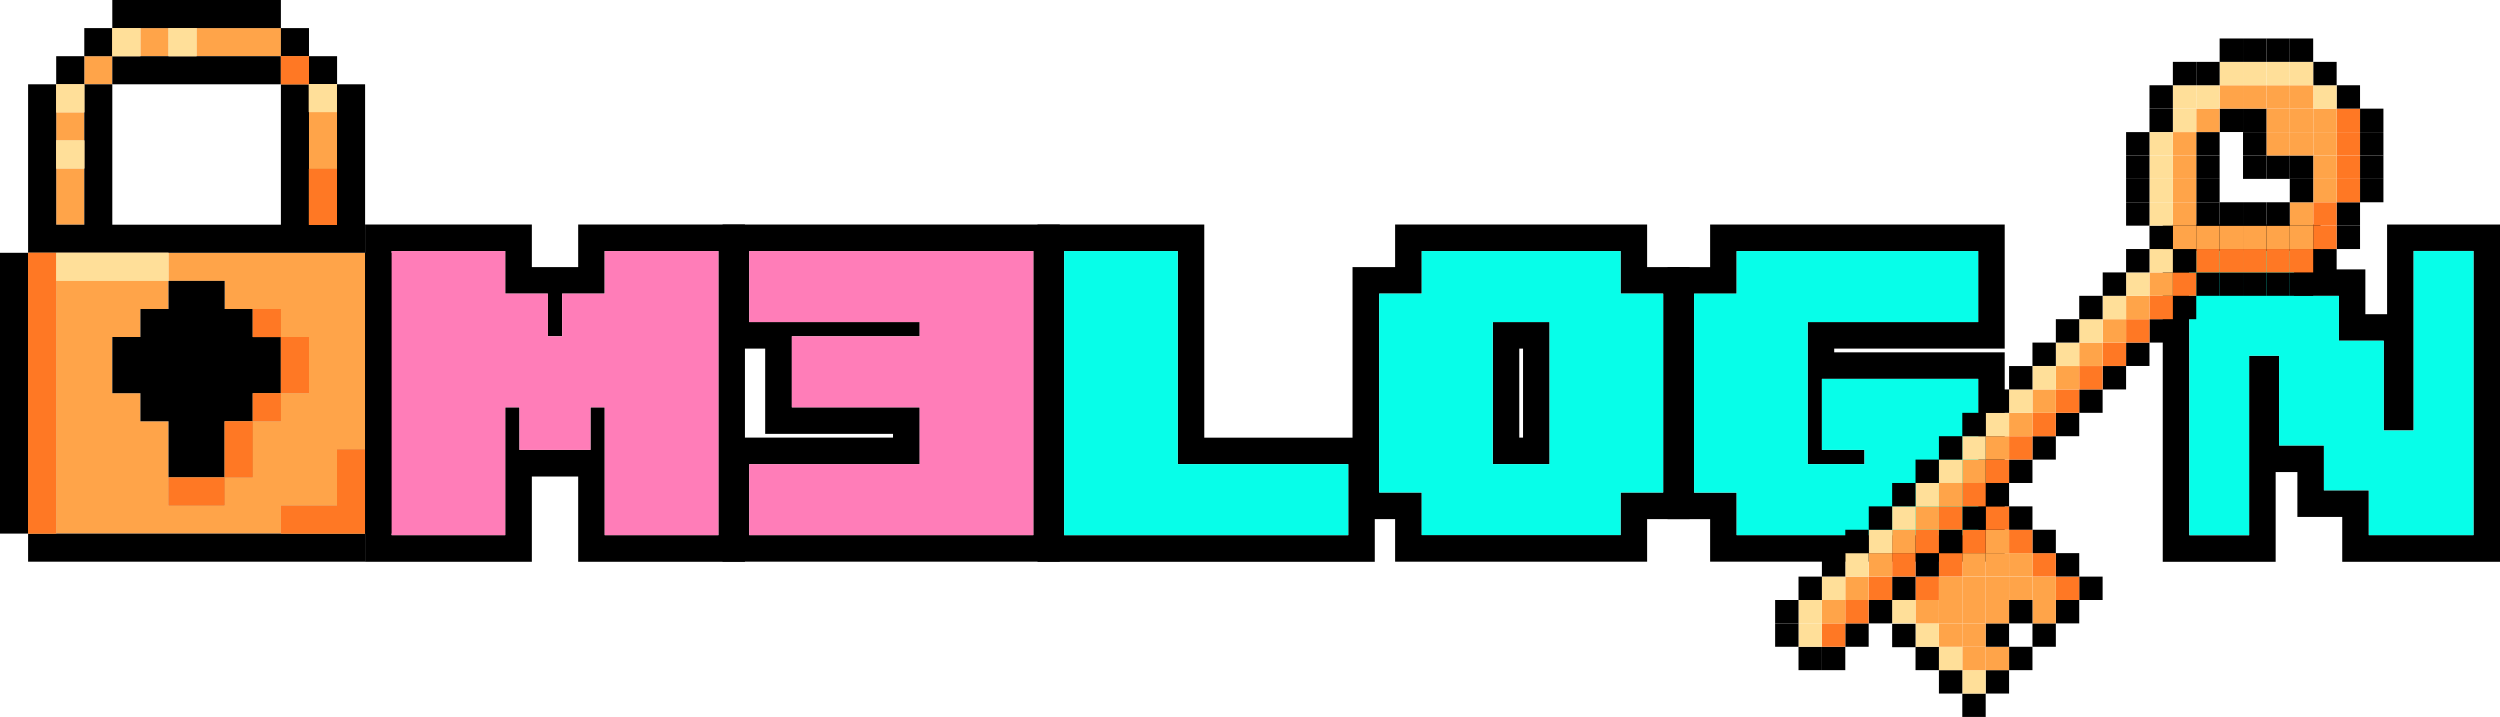<svg viewBox="0 0 286.5 82.16" xmlns="http://www.w3.org/2000/svg" data-name="レイヤー 2" id="_レイヤー_2">
  <defs>
    <style>
      .cls-1 {
        fill: #07fee9;
      }

      .cls-2 {
        fill: #f4bd73;
      }

      .cls-3 {
        fill: #ffa449;
      }

      .cls-4 {
        fill: #ff7824;
      }

      .cls-5 {
        fill: #ff7db8;
      }

      .cls-6 {
        fill: #ce8d38;
      }

      .cls-7 {
        fill: #ffdf99;
      }
    </style>
  </defs>
  <g data-name="レイヤー 1" id="_レイヤー_1-2">
    <g>
      <g>
        <g>
          <rect height="3.22" width="3.22" y="3.22" x="16.09" class="cls-3"></rect>
          <polygon points="28.97 6.44 32.19 6.44 32.19 3.22 28.97 3.22 25.75 3.22 22.53 3.22 22.53 6.44 25.75 6.44 28.97 6.44" class="cls-3"></polygon>
          <rect height="3.22" width="3.22" y="6.44" x="9.66" class="cls-3"></rect>
          <rect height="3.22" width="3.22" y="12.87" x="6.44" class="cls-3"></rect>
          <polygon points="38.62 17.7 38.62 9.66 35.41 9.66 35.41 17.7 35.41 25.75 38.62 25.75 38.62 17.7" class="cls-3"></polygon>
          <polygon points="9.66 22.53 9.66 19.31 6.44 19.31 6.44 22.53 6.44 25.75 9.66 25.75 9.66 22.53" class="cls-3"></polygon>
          <polygon points="38.62 28.97 35.41 28.97 32.19 28.97 28.97 28.97 25.75 28.97 22.53 28.97 19.31 28.97 19.31 32.19 22.53 32.19 25.75 32.19 25.75 35.41 28.97 35.41 32.19 35.41 32.19 38.62 35.41 38.62 35.41 41.84 35.41 45.06 32.19 45.06 32.19 48.28 28.97 48.28 28.97 51.5 28.97 54.72 25.75 54.72 25.75 57.94 22.53 57.94 19.31 57.94 19.31 54.72 19.31 51.5 19.31 48.28 16.09 48.28 16.09 45.06 12.87 45.06 12.87 41.84 12.87 38.62 16.09 38.62 16.09 35.41 19.31 35.41 19.31 32.19 16.09 32.19 12.87 32.19 9.66 32.19 6.44 32.19 6.44 35.41 6.44 38.62 6.44 41.84 6.44 45.06 6.44 48.28 6.44 51.5 6.44 54.72 6.44 57.94 6.44 61.15 9.66 61.15 12.87 61.15 16.09 61.15 19.31 61.15 22.53 61.15 25.75 61.15 28.97 61.15 32.19 61.15 32.19 57.94 35.41 57.94 38.62 57.94 38.62 54.72 38.62 51.5 41.84 51.5 41.84 48.28 41.84 45.06 41.84 41.84 41.84 38.62 41.84 35.41 41.84 32.19 41.84 28.97 38.62 28.97" class="cls-3"></polygon>
        </g>
        <g>
          <polygon points="19.31 3.22 22.53 3.22 25.75 3.22 28.97 3.22 32.19 3.22 32.19 0 28.97 0 25.75 0 22.53 0 19.31 0 16.09 0 12.87 0 12.87 3.22 16.09 3.22 19.31 3.22"></polygon>
          <rect height="3.22" width="3.22" y="3.22" x="9.66"></rect>
          <rect height="3.22" width="3.22" y="3.22" x="32.19"></rect>
          <rect height="3.22" width="3.22" y="6.44" x="6.44"></rect>
          <polygon points="28.97 6.44 25.75 6.44 22.53 6.44 19.31 6.44 16.09 6.44 12.87 6.44 12.87 9.66 16.09 9.66 19.31 9.66 22.53 9.66 25.75 9.66 28.97 9.66 32.19 9.66 32.19 6.44 28.97 6.44"></polygon>
          <rect height="3.22" width="3.22" y="6.44" x="35.41"></rect>
          <polygon points="35.41 9.66 32.19 9.66 32.19 17.76 32.19 25.86 35.41 25.86 35.41 17.76 35.41 9.66"></polygon>
          <path d="M38.62,25.86h3.22V9.66h-3.22v16.2Z"></path>
          <polygon points="9.66 28.97 12.87 28.97 16.09 28.97 19.31 28.97 22.53 28.97 25.75 28.97 28.97 28.97 32.19 28.97 35.41 28.97 38.62 28.97 41.84 28.97 41.84 25.75 38.62 25.75 35.41 25.75 32.19 25.75 28.97 25.75 25.75 25.75 22.53 25.75 19.31 25.75 16.09 25.75 12.87 25.75 12.87 22.53 12.87 19.31 12.87 16.09 12.87 12.87 12.87 9.66 9.66 9.66 9.66 12.87 9.66 16.09 9.66 19.31 9.66 22.53 9.66 25.75 6.44 25.75 6.44 22.53 6.44 19.31 6.44 16.09 6.44 12.87 6.44 9.66 3.22 9.66 3.22 12.87 3.22 16.09 3.22 19.31 3.22 22.53 3.22 25.75 3.22 28.97 6.44 28.97 9.66 28.97"></polygon>
          <polygon points="41.84 28.97 41.84 32.19 41.84 35.41 41.84 38.62 41.84 41.84 41.84 45.06 41.84 48.28 41.84 51.5 41.84 54.72 41.84 57.94 41.84 61.15 45.06 61.15 45.06 57.94 45.06 54.72 45.06 51.5 45.06 48.28 45.06 45.06 45.06 41.84 45.06 38.62 45.06 35.41 45.06 32.19 45.06 28.97 41.84 28.97"></polygon>
          <polygon points="28.97 35.41 25.75 35.41 25.75 32.19 22.53 32.19 19.31 32.19 19.31 35.41 16.09 35.41 16.09 38.62 12.87 38.62 12.87 41.84 12.87 45.06 16.09 45.06 16.09 48.28 19.31 48.28 19.31 51.5 19.31 54.72 22.53 54.72 25.75 54.72 25.75 51.5 25.75 48.28 28.97 48.28 28.97 45.06 32.19 45.06 32.19 41.84 32.19 38.62 28.97 38.62 28.97 35.41"></polygon>
          <polygon points="3.22 54.72 3.22 51.5 3.22 48.28 3.22 45.06 3.22 41.84 3.22 38.62 3.22 35.41 3.22 32.19 3.22 28.97 0 28.97 0 32.19 0 35.41 0 38.62 0 41.84 0 45.06 0 48.28 0 51.5 0 54.72 0 57.94 0 61.15 3.22 61.15 3.22 57.94 3.22 54.72"></polygon>
          <polygon points="35.41 61.15 32.19 61.15 28.97 61.15 25.75 61.15 22.53 61.15 19.31 61.15 16.09 61.15 12.87 61.15 9.66 61.15 6.44 61.15 3.22 61.15 3.22 64.37 6.44 64.37 9.66 64.37 12.87 64.37 16.09 64.37 19.31 64.37 22.53 64.37 25.75 64.37 28.97 64.37 32.19 64.37 35.41 64.37 38.62 64.37 41.84 64.37 41.84 61.15 38.62 61.15 35.41 61.15"></polygon>
        </g>
        <g>
          <g>
            <rect height="3.22" width="3.22" y="6.44" x="32.19" class="cls-6"></rect>
            <g>
              <polygon points="3.22 32.19 3.22 35.41 3.22 38.62 3.22 41.84 3.22 45.06 3.22 48.28 3.22 51.5 3.22 54.72 3.22 57.94 3.22 61.15 6.44 61.15 6.44 57.94 6.44 54.72 6.44 51.5 6.44 48.28 6.44 45.06 6.44 41.84 6.44 38.62 6.44 35.41 6.44 32.19 6.44 28.97 3.22 28.97 3.22 32.19" class="cls-6"></polygon>
              <g>
                <rect height="3.22" width="3.22" y="35.41" x="28.97" class="cls-6"></rect>
                <polygon points="32.19 38.62 32.19 41.84 32.19 45.06 35.41 45.06 35.41 41.84 35.41 38.62 32.19 38.62" class="cls-6"></polygon>
                <rect height="3.22" width="3.22" y="45.06" x="28.97" class="cls-6"></rect>
                <polygon points="25.75 51.5 25.75 54.72 28.97 54.72 28.97 51.5 28.97 48.28 25.75 48.28 25.75 51.5" class="cls-6"></polygon>
                <polygon points="19.31 54.72 19.31 57.94 22.53 57.94 25.75 57.94 25.75 54.72 22.53 54.72 19.31 54.72" class="cls-6"></polygon>
                <polygon points="38.62 51.5 38.62 54.72 38.62 57.94 35.41 57.94 32.19 57.94 32.19 61.15 35.41 61.15 38.62 61.15 41.84 61.15 41.84 57.94 41.84 54.72 41.84 51.5 38.62 51.5" class="cls-6"></polygon>
                <rect height="3.22" width="3.22" y="22.56" x="35.4" class="cls-6"></rect>
                <rect height="3.22" width="3.22" y="19.35" x="35.4" class="cls-6"></rect>
              </g>
            </g>
          </g>
          <g>
            <rect height="3.22" width="3.22" y="6.44" x="32.19" class="cls-4"></rect>
            <g>
              <polygon points="3.22 32.19 3.22 35.41 3.22 38.62 3.22 41.84 3.22 45.06 3.22 48.28 3.22 51.5 3.22 54.72 3.22 57.94 3.22 61.15 6.44 61.15 6.44 57.94 6.44 54.72 6.44 51.5 6.44 48.28 6.44 45.06 6.44 41.84 6.44 38.62 6.44 35.41 6.44 32.19 6.44 28.97 3.22 28.97 3.22 32.19" class="cls-4"></polygon>
              <g>
                <rect height="3.22" width="3.22" y="35.41" x="28.97" class="cls-4"></rect>
                <polygon points="32.19 38.62 32.19 41.84 32.19 45.06 35.41 45.06 35.41 41.84 35.41 38.62 32.19 38.62" class="cls-4"></polygon>
                <rect height="3.22" width="3.22" y="45.06" x="28.97" class="cls-4"></rect>
                <polygon points="25.75 51.5 25.75 54.72 28.97 54.72 28.97 51.5 28.97 48.28 25.75 48.28 25.75 51.5" class="cls-4"></polygon>
                <polygon points="19.31 54.72 19.31 57.94 22.53 57.94 25.75 57.94 25.75 54.72 22.53 54.72 19.31 54.72" class="cls-4"></polygon>
                <polygon points="38.62 51.5 38.62 54.72 38.62 57.94 35.41 57.94 32.19 57.94 32.19 61.15 35.41 61.15 38.62 61.15 41.84 61.15 41.84 57.94 41.84 54.72 41.84 51.5 38.62 51.5" class="cls-4"></polygon>
                <rect height="3.22" width="3.22" y="22.56" x="35.4" class="cls-4"></rect>
                <rect height="3.22" width="3.22" y="19.35" x="35.4" class="cls-4"></rect>
              </g>
            </g>
          </g>
        </g>
        <g>
          <g>
            <rect height="3.22" width="3.22" y="3.22" x="12.87" class="cls-2"></rect>
            <rect height="3.22" width="3.22" y="3.22" x="19.31" class="cls-2"></rect>
            <rect height="3.22" width="3.22" y="9.66" x="6.44" class="cls-2"></rect>
            <rect height="3.22" width="3.22" y="16.09" x="6.44" class="cls-2"></rect>
            <polygon points="12.87 28.97 9.66 28.97 6.44 28.97 6.44 32.19 9.66 32.19 12.87 32.19 16.09 32.19 19.31 32.19 19.31 28.97 16.09 28.97 12.87 28.97" class="cls-2"></polygon>
            <rect height="3.22" width="3.22" y="9.63" x="35.39" class="cls-2"></rect>
          </g>
          <g>
            <rect height="3.22" width="3.22" y="3.22" x="12.87" class="cls-7"></rect>
            <rect height="3.22" width="3.22" y="3.22" x="19.31" class="cls-7"></rect>
            <rect height="3.22" width="3.22" y="9.66" x="6.44" class="cls-7"></rect>
            <rect height="3.22" width="3.22" y="16.09" x="6.44" class="cls-7"></rect>
            <polygon points="12.87 28.97 9.66 28.97 6.44 28.97 6.44 32.19 9.66 32.19 12.87 32.19 16.09 32.19 19.31 32.19 19.31 28.97 16.09 28.97 12.87 28.97" class="cls-7"></polygon>
            <rect height="3.22" width="3.22" y="9.63" x="35.39" class="cls-7"></rect>
          </g>
        </g>
      </g>
      <path d="M118.42,28.77v32.56h-32.56v-8.14h19.54v-6.51h-14.65v-8.14h14.65v-1.63h-19.54v-8.14h32.56M121.46,25.73h-38.65v14.22h4.88v9.77h14.65v.43h-19.54v14.22h38.65V25.73h0Z"></path>
      <path d="M134.97,28.77v24.42h19.54v8.14h-32.56V28.77h13.02M138.01,25.73h-19.11v38.65h38.65v-14.22h-19.54v-24.42h0Z"></path>
      <path d="M185.72,28.77v4.88h4.88v22.79h-4.88v4.88h-22.79v-4.88h-4.88v-22.79h4.88v-4.88h22.79M171.07,53.19h6.51v-16.28h-6.51v16.28M188.76,25.73h-28.88v4.88h-4.88v28.88h4.88v4.88h28.88v-4.88h4.88v-28.88h-4.88v-4.88h0ZM174.11,39.95h.43v10.2h-.43v-10.2h0Z"></path>
      <path d="M226.7,28.77v8.14h-19.54v16.28h6.51v-1.63h-4.88v-8.14h17.91v17.91h-27.68v-4.88h-4.88v-22.79h4.88v-4.88h27.68M229.74,25.73h-33.76v4.88h-4.88v28.88h4.88v4.88h33.76v-23.99h-19.54v-.43h19.54v-14.22h0Z"></path>
      <path d="M82.33,28.77v32.56h-13.03v-14.65h-1.63v4.88h-8.14v-4.88h-1.63v14.65h-13.02V28.77h13.02v4.88h4.88v4.88h1.63v-4.88h4.88v-4.88h13.03M85.37,25.73h-19.11v4.88h-5.31v-4.88h-19.11v38.65h19.11v-9.77h5.31v9.77h19.11V25.73h0Z"></path>
      <path d="M283.46,28.77v32.56h-12v-5.14h-5.14v-5.14h-5.14v-10.28h-3.43v20.57h-6.86V28.77h12v5.14h5.14v5.14h5.14v10.28h3.43v-20.57h6.86M286.5,25.73h-12.94v10.28h-2.49v-5.14h-5.14v-5.14h-18.08v38.65h12.94v-10.28h2.49v5.14h5.14v5.14h18.08V25.73h0Z"></path>
      <polygon points="85.86 36.91 105.39 36.91 105.39 38.54 90.74 38.54 90.74 46.68 105.39 46.68 105.39 53.19 85.86 53.19 85.86 61.33 118.42 61.33 118.42 28.77 85.86 28.77 85.86 36.91" class="cls-5"></polygon>
      <polygon points="134.97 28.77 121.95 28.77 121.95 61.33 154.51 61.33 154.51 53.19 134.97 53.19 134.97 28.77" class="cls-1"></polygon>
      <path d="M185.72,28.77h-22.79v4.88h-4.88v22.79h4.88v4.88h22.79v-4.88h4.88v-22.79h-4.88v-4.88ZM177.58,53.19h-6.51v-16.28h6.51v16.28Z" class="cls-1"></path>
      <polygon points="199.02 33.65 194.14 33.65 194.14 56.45 199.02 56.45 199.02 61.33 226.7 61.33 226.7 43.42 208.79 43.42 208.79 51.56 213.67 51.56 213.67 53.19 207.16 53.19 207.16 36.91 226.7 36.91 226.7 28.77 199.02 28.77 199.02 33.65" class="cls-1"></polygon>
      <polygon points="69.3 33.65 64.42 33.65 64.42 38.54 62.79 38.54 62.79 33.65 57.9 33.65 57.9 28.77 44.88 28.77 44.88 61.33 57.9 61.33 57.9 46.68 59.53 46.68 59.53 51.56 67.67 51.56 67.67 46.68 69.3 46.68 69.3 61.33 82.33 61.33 82.33 28.77 69.3 28.77 69.3 33.65" class="cls-5"></polygon>
      <polygon points="273.18 39.05 268.04 39.05 268.04 33.91 262.9 33.91 262.9 28.77 250.9 28.77 250.9 61.33 257.75 61.33 257.75 40.77 261.18 40.77 261.18 51.05 266.32 51.05 266.32 56.19 271.47 56.19 271.47 61.33 283.46 61.33 283.46 28.77 276.61 28.77 276.61 49.34 273.18 49.34 273.18 39.05" class="cls-1"></polygon>
      <g>
        <rect height="2.68" width="2.68" y="20.5" x="270.46"></rect>
        <rect height="2.68" width="2.68" y="17.82" x="270.46"></rect>
        <rect height="2.68" width="2.68" y="15.14" x="270.46"></rect>
        <rect height="2.68" width="2.68" y="12.45" x="270.46"></rect>
        <rect height="2.68" width="2.68" y="25.86" x="267.78"></rect>
        <rect height="2.68" width="2.68" y="23.18" x="267.78"></rect>
        <rect height="2.68" width="2.68" y="20.5" x="267.78" class="cls-4"></rect>
        <rect height="2.68" width="2.68" y="17.82" x="267.78" class="cls-4"></rect>
        <rect height="2.68" width="2.68" y="15.14" x="267.78" class="cls-4"></rect>
        <rect height="2.68" width="2.68" y="12.45" x="267.78" class="cls-4"></rect>
        <rect height="2.68" width="2.68" y="9.77" x="267.78"></rect>
        <rect height="2.68" width="2.68" y="28.54" x="265.1"></rect>
        <rect height="2.68" width="2.68" y="25.86" x="265.1" class="cls-4"></rect>
        <rect height="2.68" width="2.68" y="23.18" x="265.1" class="cls-4"></rect>
        <rect height="2.68" width="2.68" y="20.5" x="265.1" class="cls-3"></rect>
        <rect height="2.68" width="2.68" y="17.82" x="265.1" class="cls-3"></rect>
        <rect height="2.68" width="2.68" y="15.14" x="265.1" class="cls-3"></rect>
        <rect height="2.68" width="2.68" y="12.45" x="265.1" class="cls-3"></rect>
        <rect height="2.68" width="2.68" y="9.77" x="265.1" class="cls-7"></rect>
        <rect height="2.68" width="2.68" y="7.09" x="265.1"></rect>
        <rect height="2.68" width="2.68" y="31.22" x="262.41"></rect>
        <rect height="2.68" width="2.68" y="28.54" x="262.41" class="cls-4"></rect>
        <rect height="2.68" width="2.68" y="25.86" x="262.41" class="cls-3"></rect>
        <rect height="2.68" width="2.68" y="23.18" x="262.41" class="cls-3"></rect>
        <rect height="2.68" width="2.68" y="20.5" x="262.41"></rect>
        <rect height="2.68" width="2.68" y="17.82" x="262.41"></rect>
        <rect height="2.68" width="2.68" y="15.14" x="262.41" class="cls-3"></rect>
        <rect height="2.68" width="2.68" y="12.45" x="262.41" class="cls-3"></rect>
        <rect height="2.68" width="2.68" y="9.77" x="262.41" class="cls-3"></rect>
        <rect height="2.68" width="2.68" y="7.09" x="262.41" class="cls-7"></rect>
        <rect height="2.68" width="2.68" y="4.41" x="262.41"></rect>
        <rect height="2.68" width="2.68" y="31.22" x="259.73"></rect>
        <rect height="2.68" width="2.68" y="28.54" x="259.73" class="cls-4"></rect>
        <rect height="2.68" width="2.68" y="25.86" x="259.73" class="cls-3"></rect>
        <rect height="2.68" width="2.68" y="23.18" x="259.73"></rect>
        <rect height="2.68" width="2.68" y="17.82" x="259.73"></rect>
        <rect height="2.68" width="2.68" y="15.14" x="259.73" class="cls-3"></rect>
        <rect height="2.68" width="2.68" y="12.45" x="259.73" class="cls-3"></rect>
        <rect height="2.68" width="2.68" y="9.77" x="259.73" class="cls-3"></rect>
        <rect height="2.68" width="2.68" y="7.09" x="259.73" class="cls-7"></rect>
        <rect height="2.68" width="2.68" y="4.41" x="259.73"></rect>
        <rect height="2.68" width="2.68" y="31.22" x="257.05"></rect>
        <rect height="2.68" width="2.68" y="28.54" x="257.05" class="cls-4"></rect>
        <rect height="2.68" width="2.68" y="25.86" x="257.05" class="cls-3"></rect>
        <rect height="2.68" width="2.68" y="23.18" x="257.05"></rect>
        <rect height="2.68" width="2.68" y="17.82" x="257.05"></rect>
        <rect height="2.68" width="2.68" y="15.14" x="257.05"></rect>
        <rect height="2.68" width="2.68" y="12.45" x="257.05"></rect>
        <rect height="2.68" width="2.68" y="9.77" x="257.05" class="cls-3"></rect>
        <rect height="2.68" width="2.68" y="7.09" x="257.05" class="cls-7"></rect>
        <rect height="2.68" width="2.68" y="4.41" x="257.05"></rect>
        <rect height="2.68" width="2.68" y="31.22" x="254.37"></rect>
        <rect height="2.68" width="2.68" y="28.54" x="254.37" class="cls-4"></rect>
        <rect height="2.68" width="2.68" y="25.86" x="254.37" class="cls-3"></rect>
        <rect height="2.68" width="2.68" y="23.18" x="254.37"></rect>
        <rect height="2.68" width="2.68" y="12.45" x="254.37"></rect>
        <rect height="2.68" width="2.68" y="9.77" x="254.37" class="cls-3"></rect>
        <rect height="2.68" width="2.68" y="7.09" x="254.37" class="cls-7"></rect>
        <rect height="2.68" width="2.68" y="4.41" x="254.37"></rect>
        <rect height="2.68" width="2.68" y="31.22" x="251.69"></rect>
        <rect height="2.68" width="2.68" y="28.54" x="251.69" class="cls-4"></rect>
        <rect height="2.68" width="2.68" y="25.86" x="251.69" class="cls-3"></rect>
        <rect height="2.68" width="2.68" y="23.18" x="251.69"></rect>
        <rect height="2.68" width="2.68" y="20.5" x="251.69"></rect>
        <rect height="2.68" width="2.68" y="17.82" x="251.69"></rect>
        <rect height="2.68" width="2.68" y="15.14" x="251.69"></rect>
        <rect height="2.68" width="2.68" y="12.45" x="251.69" class="cls-3"></rect>
        <rect height="2.68" width="2.68" y="9.77" x="251.69" class="cls-7"></rect>
        <rect height="2.68" width="2.68" y="7.09" x="251.69"></rect>
        <rect height="2.68" width="2.68" y="33.9" x="249.01"></rect>
        <rect height="2.68" width="2.68" y="31.22" x="249.01" class="cls-4"></rect>
        <rect height="2.68" width="2.68" y="28.54" x="249.01"></rect>
        <rect height="2.68" width="2.68" y="25.86" x="249.01" class="cls-3"></rect>
        <rect height="2.68" width="2.68" y="23.18" x="249.01" class="cls-3"></rect>
        <rect height="2.68" width="2.68" y="20.5" x="249.01" class="cls-3"></rect>
        <rect height="2.68" width="2.68" y="17.82" x="249.01" class="cls-3"></rect>
        <rect height="2.68" width="2.68" y="15.14" x="249.01" class="cls-3"></rect>
        <rect height="2.68" width="2.68" y="12.45" x="249.01" class="cls-7"></rect>
        <rect height="2.68" width="2.68" y="9.77" x="249.01" class="cls-7"></rect>
        <rect height="2.68" width="2.68" y="7.09" x="249.01"></rect>
        <rect height="2.68" width="2.68" y="36.58" x="246.33"></rect>
        <rect height="2.68" width="2.68" y="33.9" x="246.33" class="cls-4"></rect>
        <rect height="2.68" width="2.68" y="31.22" x="246.33" class="cls-3"></rect>
        <rect height="2.68" width="2.68" y="28.54" x="246.33" class="cls-7"></rect>
        <rect height="2.68" width="2.68" y="25.86" x="246.33"></rect>
        <rect height="2.68" width="2.68" y="23.18" x="246.33" class="cls-7"></rect>
        <rect height="2.68" width="2.68" y="20.5" x="246.33" class="cls-7"></rect>
        <rect height="2.68" width="2.68" y="17.82" x="246.33" class="cls-7"></rect>
        <rect height="2.68" width="2.68" y="15.14" x="246.33" class="cls-7"></rect>
        <rect height="2.68" width="2.68" y="12.45" x="246.33"></rect>
        <rect height="2.68" width="2.68" y="9.77" x="246.33"></rect>
        <rect height="2.68" width="2.68" y="39.26" x="243.65"></rect>
        <rect height="2.68" width="2.68" y="36.58" x="243.65" class="cls-4"></rect>
        <rect height="2.68" width="2.68" y="33.9" x="243.65" class="cls-3"></rect>
        <rect height="2.68" width="2.68" y="31.22" x="243.65" class="cls-7"></rect>
        <rect height="2.68" width="2.68" y="28.54" x="243.65"></rect>
        <rect height="2.68" width="2.68" y="23.18" x="243.65"></rect>
        <rect height="2.68" width="2.68" y="20.5" x="243.65"></rect>
        <rect height="2.68" width="2.68" y="17.82" x="243.65"></rect>
        <rect height="2.68" width="2.68" y="15.14" x="243.65"></rect>
        <rect height="2.68" width="2.68" y="41.95" x="240.97"></rect>
        <rect height="2.68" width="2.68" y="39.26" x="240.97" class="cls-4"></rect>
        <rect height="2.68" width="2.68" y="36.58" x="240.97" class="cls-3"></rect>
        <rect height="2.68" width="2.68" y="33.9" x="240.97" class="cls-7"></rect>
        <rect height="2.68" width="2.68" y="31.22" x="240.97"></rect>
        <rect height="2.68" width="2.68" y="66.08" x="238.28"></rect>
        <rect height="2.68" width="2.68" y="44.63" x="238.28"></rect>
        <rect height="2.68" width="2.68" y="41.95" x="238.28" class="cls-4"></rect>
        <rect height="2.68" width="2.68" y="39.26" x="238.28" class="cls-3"></rect>
        <rect height="2.68" width="2.68" y="36.58" x="238.28" class="cls-7"></rect>
        <rect height="2.68" width="2.68" y="33.9" x="238.28"></rect>
        <rect height="2.68" width="2.68" y="68.76" x="235.6"></rect>
        <rect height="2.68" width="2.68" y="66.08" x="235.6" class="cls-4"></rect>
        <rect height="2.68" width="2.68" y="63.39" x="235.6"></rect>
        <rect height="2.68" width="2.68" y="47.31" x="235.6"></rect>
        <rect height="2.68" width="2.68" y="44.63" x="235.6" class="cls-4"></rect>
        <rect height="2.68" width="2.68" y="41.95" x="235.6" class="cls-3"></rect>
        <rect height="2.68" width="2.68" y="39.26" x="235.6" class="cls-7"></rect>
        <rect height="2.68" width="2.68" y="36.58" x="235.6"></rect>
        <rect height="2.68" width="2.68" y="71.44" x="232.92"></rect>
        <rect height="2.68" width="2.68" y="68.76" x="232.92" class="cls-3"></rect>
        <rect height="2.68" width="2.68" y="66.08" x="232.92" class="cls-3"></rect>
        <rect height="2.68" width="2.68" y="63.39" x="232.92" class="cls-4"></rect>
        <rect height="2.68" width="2.68" y="60.71" x="232.92"></rect>
        <rect height="2.68" width="2.68" y="49.99" x="232.92"></rect>
        <rect height="2.68" width="2.68" y="47.31" x="232.92" class="cls-4"></rect>
        <rect height="2.68" width="2.68" y="44.63" x="232.92" class="cls-3"></rect>
        <rect height="2.68" width="2.68" y="41.95" x="232.92" class="cls-7"></rect>
        <rect height="2.68" width="2.68" y="39.26" x="232.92"></rect>
        <rect height="2.68" width="2.68" y="74.12" x="230.24"></rect>
        <rect height="2.68" width="2.68" y="68.76" x="230.24"></rect>
        <rect height="2.68" width="2.68" y="66.08" x="230.24" class="cls-3"></rect>
        <rect height="2.68" width="2.68" y="63.39" x="230.24" class="cls-3"></rect>
        <rect height="2.68" width="2.68" y="60.71" x="230.24" class="cls-4"></rect>
        <rect height="2.68" width="2.68" y="58.03" x="230.24"></rect>
        <rect height="2.68" width="2.68" y="52.67" x="230.24"></rect>
        <rect height="2.68" width="2.68" y="49.99" x="230.24" class="cls-4"></rect>
        <rect height="2.68" width="2.68" y="47.31" x="230.24" class="cls-3"></rect>
        <rect height="2.68" width="2.68" y="44.63" x="230.24" class="cls-7"></rect>
        <rect height="2.68" width="2.68" y="41.95" x="230.24"></rect>
        <rect height="2.68" width="2.68" y="76.8" x="227.56"></rect>
        <rect height="2.68" width="2.68" y="74.12" x="227.56" class="cls-3"></rect>
        <rect height="2.68" width="2.68" y="71.44" x="227.56"></rect>
        <rect height="2.68" width="2.68" y="68.76" x="227.56" class="cls-3"></rect>
        <rect height="2.68" width="2.68" y="66.08" x="227.56" class="cls-3"></rect>
        <rect height="2.68" width="2.68" y="63.39" x="227.56" class="cls-3"></rect>
        <rect height="2.68" width="2.68" y="60.71" x="227.56" class="cls-3"></rect>
        <rect height="2.68" width="2.68" y="58.03" x="227.56" class="cls-4"></rect>
        <rect height="2.68" width="2.68" y="55.35" x="227.56"></rect>
        <rect height="2.68" width="2.68" y="52.67" x="227.56" class="cls-4"></rect>
        <rect height="2.68" width="2.68" y="49.99" x="227.56" class="cls-3"></rect>
        <rect height="2.68" width="2.68" y="47.31" x="227.56" class="cls-7"></rect>
        <rect height="2.68" width="2.68" y="44.63" x="227.56"></rect>
        <rect height="2.68" width="2.68" y="79.48" x="224.88"></rect>
        <rect height="2.68" width="2.68" y="76.8" x="224.88" class="cls-7"></rect>
        <rect height="2.68" width="2.68" y="74.12" x="224.88" class="cls-3"></rect>
        <rect height="2.68" width="2.68" y="71.44" x="224.88" class="cls-3"></rect>
        <rect height="2.68" width="2.68" y="68.76" x="224.88" class="cls-3"></rect>
        <rect height="2.68" width="2.68" y="66.08" x="224.88" class="cls-3"></rect>
        <rect height="2.68" width="2.68" y="63.39" x="224.88" class="cls-3"></rect>
        <rect height="2.68" width="2.68" y="60.71" x="224.88" class="cls-4"></rect>
        <rect height="2.68" width="2.68" y="58.03" x="224.88"></rect>
        <rect height="2.68" width="2.68" y="55.35" x="224.88" class="cls-4"></rect>
        <rect height="2.68" width="2.68" y="52.67" x="224.88" class="cls-3"></rect>
        <rect height="2.68" width="2.68" y="49.99" x="224.88" class="cls-7"></rect>
        <rect height="2.68" width="2.68" y="47.31" x="224.88"></rect>
        <rect height="2.68" width="2.68" y="76.8" x="222.2"></rect>
        <rect height="2.68" width="2.68" y="74.12" x="222.2" class="cls-7"></rect>
        <rect height="2.68" width="2.68" y="71.44" x="222.2" class="cls-3"></rect>
        <rect height="2.68" width="2.68" y="68.76" x="222.2" class="cls-3"></rect>
        <rect height="2.68" width="2.68" y="66.08" x="222.2" class="cls-3"></rect>
        <rect height="2.68" width="2.68" y="63.39" x="222.2" class="cls-4"></rect>
        <rect height="2.68" width="2.68" y="60.71" x="222.2"></rect>
        <rect height="2.68" width="2.68" y="58.03" x="222.2" class="cls-4"></rect>
        <rect height="2.68" width="2.68" y="55.35" x="222.2" class="cls-3"></rect>
        <rect height="2.68" width="2.68" y="52.67" x="222.2" class="cls-7"></rect>
        <rect height="2.68" width="2.68" y="49.99" x="222.2"></rect>
        <rect height="2.68" width="2.68" y="74.12" x="219.52"></rect>
        <rect height="2.68" width="2.68" y="71.44" x="219.52" class="cls-7"></rect>
        <rect height="2.68" width="2.68" y="68.76" x="219.52" class="cls-3"></rect>
        <rect height="2.68" width="2.68" y="66.08" x="219.52" class="cls-4"></rect>
        <rect height="2.68" width="2.68" y="63.39" x="219.52"></rect>
        <rect height="2.68" width="2.68" y="60.71" x="219.52" class="cls-4"></rect>
        <rect height="2.68" width="2.68" y="58.03" x="219.52" class="cls-3"></rect>
        <rect height="2.68" width="2.68" y="55.35" x="219.52" class="cls-7"></rect>
        <rect height="2.68" width="2.68" y="52.67" x="219.52"></rect>
        <rect height="2.68" width="2.68" y="68.76" x="216.84" class="cls-7"></rect>
        <rect height="2.68" width="2.68" y="66.08" x="216.84"></rect>
        <rect height="2.68" width="2.68" y="63.39" x="216.84" class="cls-4"></rect>
        <rect height="2.68" width="2.68" y="60.71" x="216.84" class="cls-3"></rect>
        <rect height="2.68" width="2.68" y="58.03" x="216.84" class="cls-7"></rect>
        <rect height="2.68" width="2.68" y="55.35" x="216.84"></rect>
        <rect height="2.68" width="2.68" y="68.76" x="214.16"></rect>
        <rect height="2.68" width="2.68" y="66.08" x="214.16" class="cls-4"></rect>
        <rect height="2.68" width="2.68" y="63.39" x="214.16" class="cls-3"></rect>
        <rect height="2.68" width="2.68" y="60.71" x="214.16" class="cls-7"></rect>
        <rect height="2.68" width="2.68" y="58.03" x="214.16"></rect>
        <rect height="2.68" width="2.68" y="71.44" x="211.47"></rect>
        <rect height="2.68" width="2.68" y="68.76" x="211.47" class="cls-4"></rect>
        <rect height="2.68" width="2.68" y="66.08" x="211.47" class="cls-3"></rect>
        <rect height="2.68" width="2.68" y="63.39" x="211.47" class="cls-7"></rect>
        <rect height="2.68" width="2.68" y="60.71" x="211.47"></rect>
        <rect height="2.68" width="2.68" y="74.12" x="208.79"></rect>
        <rect height="2.68" width="2.68" y="71.44" x="208.79" class="cls-4"></rect>
        <rect height="2.68" width="2.68" y="68.76" x="208.79" class="cls-3"></rect>
        <rect height="2.68" width="2.68" y="66.08" x="208.79" class="cls-7"></rect>
        <rect height="2.68" width="2.68" y="63.39" x="208.79"></rect>
        <rect height="2.68" width="2.68" y="74.12" x="206.11"></rect>
        <rect height="2.68" width="2.68" y="71.44" x="206.11" class="cls-7"></rect>
        <rect height="2.68" width="2.68" y="68.76" x="206.11" class="cls-7"></rect>
        <rect height="2.68" width="2.68" y="66.08" x="206.11"></rect>
        <rect height="2.68" width="2.68" y="71.44" x="203.43"></rect>
        <rect height="2.68" width="2.68" y="68.76" x="203.43"></rect>
        <rect height="2.68" width="2.68" y="71.49" x="216.84"></rect>
      </g>
    </g>
  </g>
</svg>